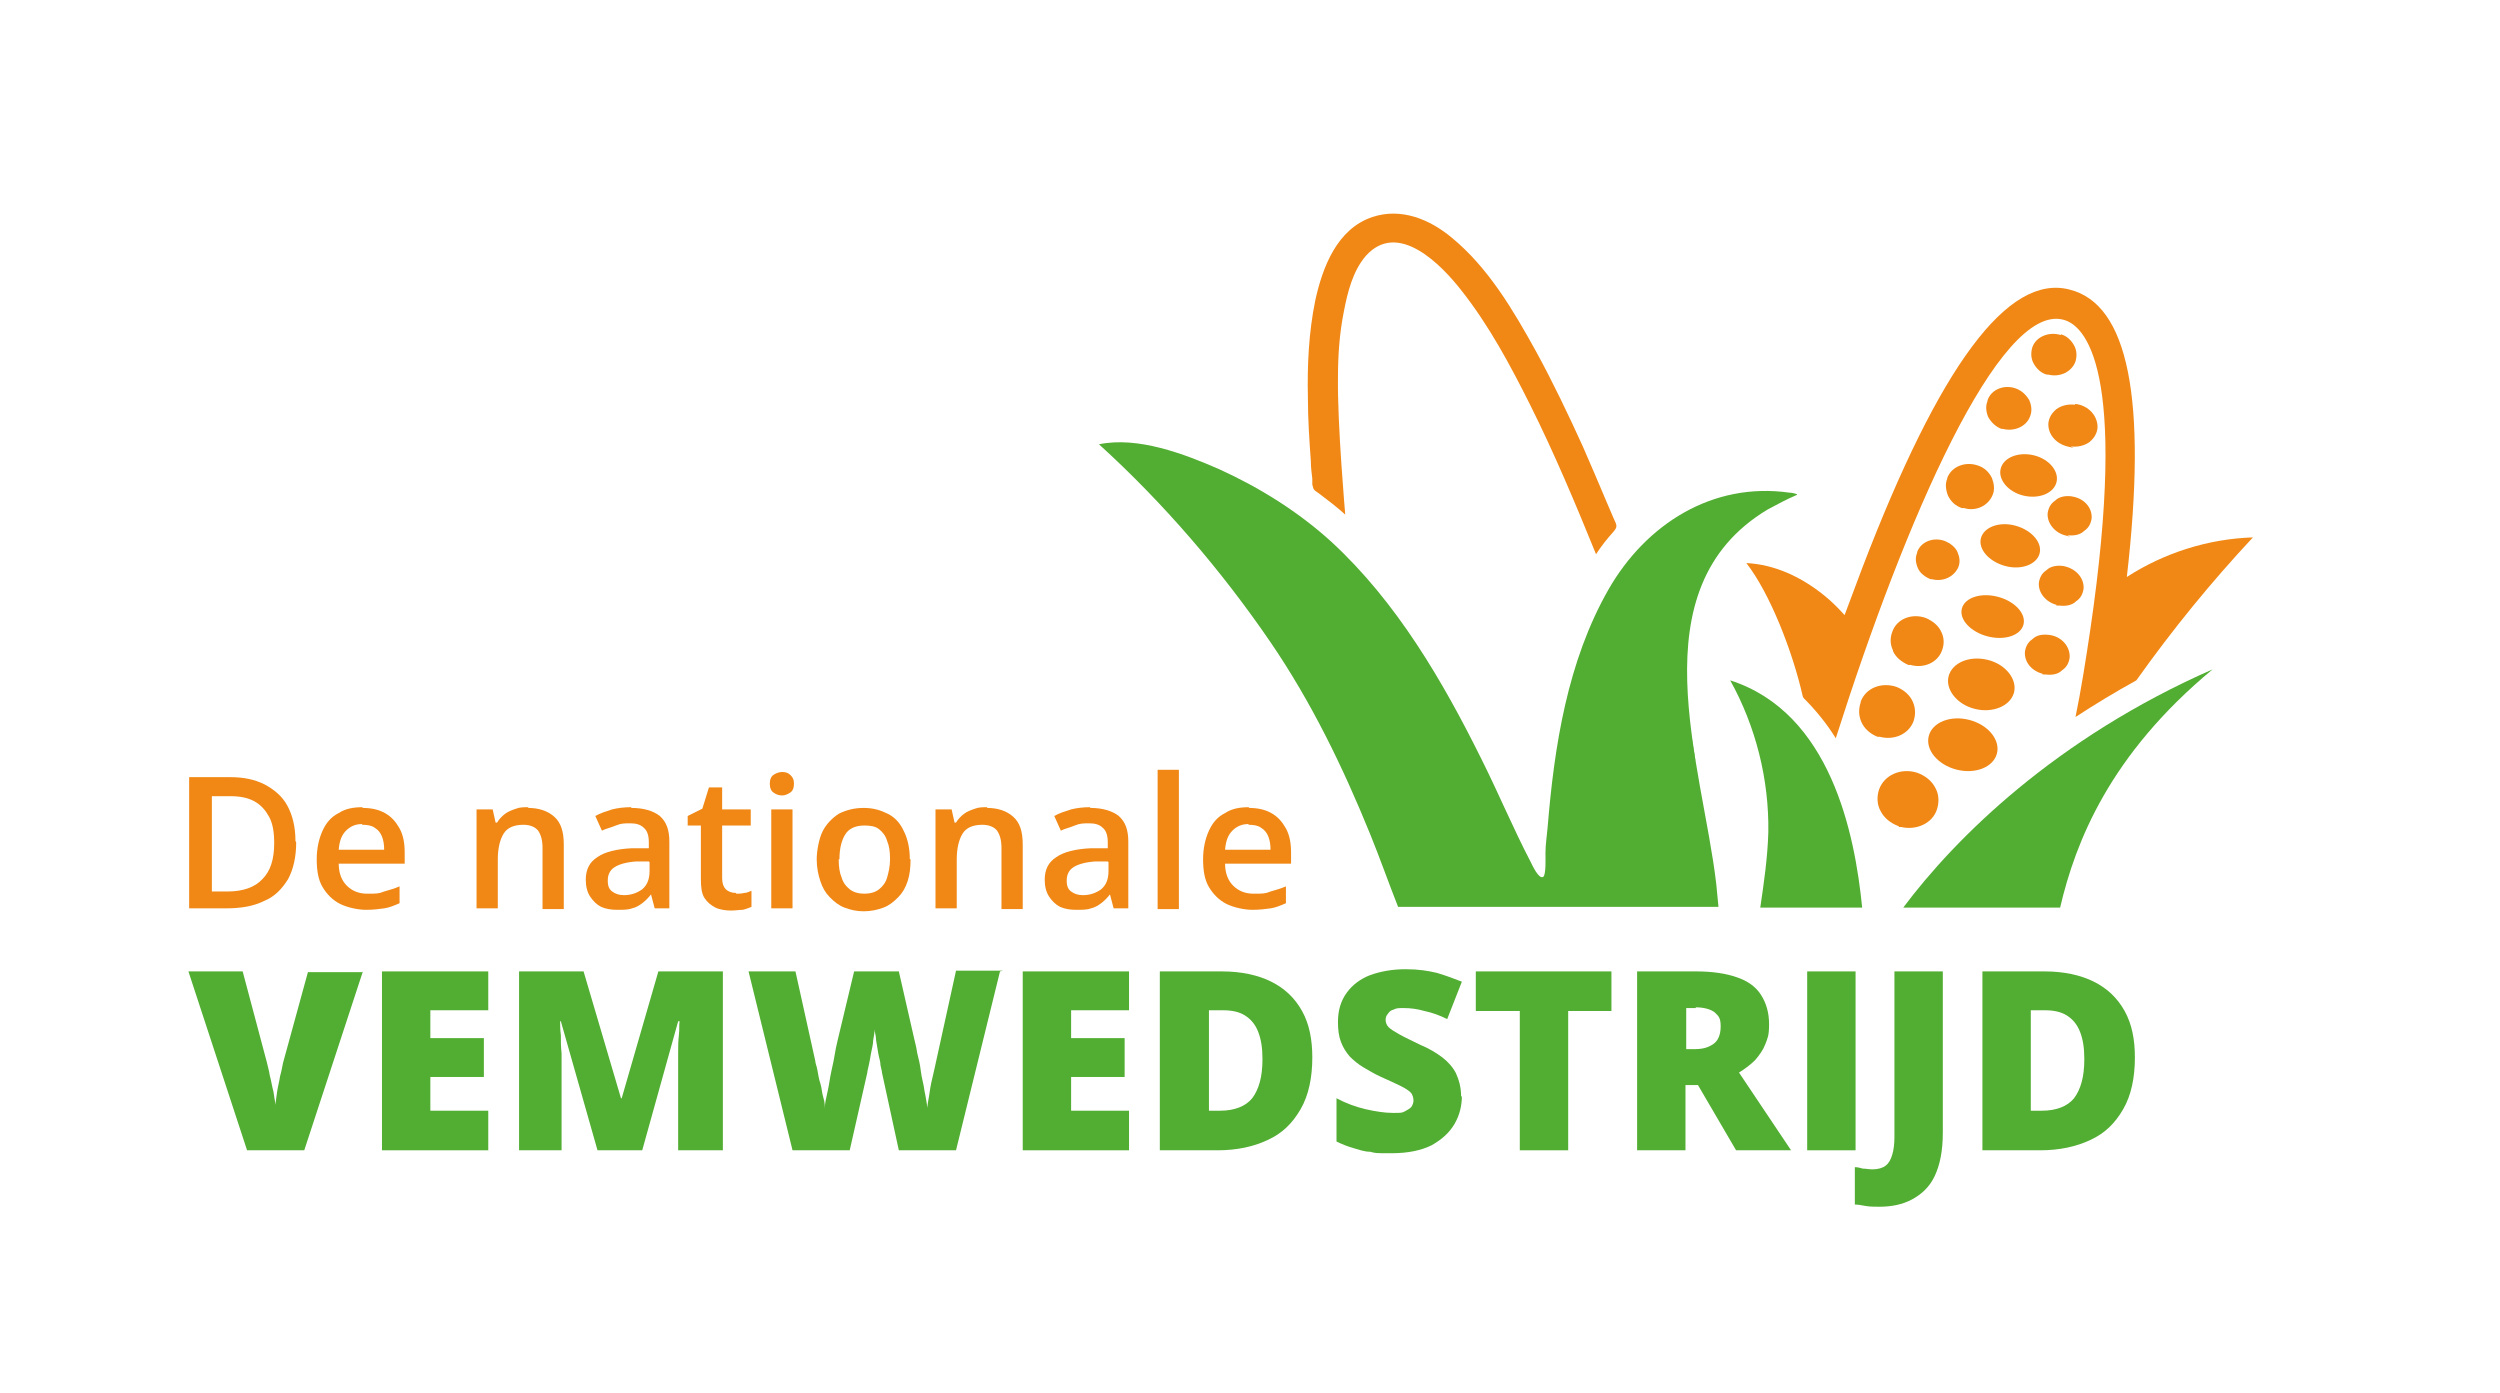 <svg xmlns="http://www.w3.org/2000/svg" viewBox="0 0 341 190"><defs><style>      .cls-1 {        fill: #52ae32;      }      .cls-2 {        fill: #fff;      }      .cls-3 {        fill: #f18815;      }    </style></defs><g><g id="Laag_1"><rect class="cls-2" x="-.2" y="0" width="341.4" height="190"></rect><g><g><path class="cls-1" d="M49.5,132.5l-8,24.4h-7.8l-8-24.4h7.4l3.3,12.4c.1.5.3,1.1.4,1.8.2.7.3,1.5.5,2.2.1.7.2,1.3.3,1.8,0-.5.1-1,.2-1.8.1-.7.3-1.4.4-2.1.2-.7.3-1.3.4-1.8l3.4-12.4h7.4Z"></path><path class="cls-1" d="M66.6,156.9h-14.5v-24.4h14.5v5.3h-7.9v3.8h7.3v5.3h-7.3v4.6h7.9v5.4Z"></path><path class="cls-1" d="M81.5,156.9l-5-17.6h-.1c0,.5,0,1.1.1,1.9,0,.8,0,1.6.1,2.5,0,.9,0,1.8,0,2.6v10.6h-5.8v-24.4h8.8l5.1,17.3h.1l5-17.3h8.8v24.4h-6.1v-10.7c0-.8,0-1.6,0-2.5,0-.9,0-1.7.1-2.5s0-1.4.1-1.9h-.2l-4.9,17.6h-6.3Z"></path><path class="cls-1" d="M136.4,132.5l-6,24.4h-7.8l-2.3-10.6c0-.2-.1-.5-.2-1,0-.5-.2-1-.3-1.6-.1-.6-.2-1.2-.3-1.8,0-.6-.2-1.1-.2-1.5,0,.4-.1.9-.2,1.5,0,.6-.2,1.2-.3,1.8-.1.6-.2,1.2-.3,1.6-.1.5-.2.8-.2,1l-2.4,10.6h-7.8l-6-24.4h6.4l2.7,12.2c0,.3.2.7.3,1.3.1.6.2,1.2.4,1.8s.2,1.3.4,1.9.2,1.1.2,1.5c0-.7.2-1.5.4-2.4s.3-1.8.5-2.7.4-1.8.5-2.5.3-1.4.4-1.9l2.2-9.2h6.1l2.1,9.2c.1.5.3,1.1.4,1.9.2.8.4,1.6.5,2.5s.4,1.8.5,2.7c.2.9.3,1.7.4,2.3,0-.6.2-1.3.3-2.1s.3-1.7.5-2.5c.2-.8.3-1.4.4-1.8l2.7-12.3h6.4Z"></path><path class="cls-1" d="M154,156.9h-14.5v-24.4h14.5v5.3h-7.9v3.8h7.3v5.3h-7.3v4.6h7.9v5.4Z"></path><path class="cls-1" d="M179,144.2c0,2.8-.5,5.2-1.6,7.1s-2.5,3.3-4.5,4.2c-1.9.9-4.2,1.4-6.8,1.4h-7.9v-24.4h8.5c2.6,0,4.9.5,6.7,1.4,1.8.9,3.2,2.2,4.2,4s1.4,3.9,1.4,6.4ZM172.2,144.4c0-1.5-.2-2.7-.6-3.7-.4-1-1-1.7-1.8-2.2-.8-.5-1.8-.7-3-.7h-1.9v13.7h1.5c2,0,3.5-.6,4.4-1.7.9-1.2,1.4-2.9,1.4-5.3Z"></path><path class="cls-1" d="M199.4,149.5c0,1.3-.3,2.6-1,3.8-.7,1.2-1.7,2.1-3.1,2.9-1.4.7-3.2,1.1-5.5,1.1s-2.1,0-2.9-.2c-.8,0-1.6-.3-2.3-.5-.7-.2-1.5-.5-2.3-.9v-5.9c1.3.7,2.7,1.2,4,1.5s2.6.5,3.7.5,1.2,0,1.6-.2c.4-.2.7-.4.9-.6.2-.3.3-.6.3-.9s-.1-.8-.4-1.1c-.3-.3-.8-.6-1.4-.9s-1.5-.7-2.6-1.2c-.9-.4-1.7-.9-2.4-1.3-.7-.4-1.4-1-1.9-1.5-.5-.6-.9-1.2-1.2-2-.3-.8-.4-1.7-.4-2.7,0-1.6.4-2.9,1.2-4,.8-1.1,1.9-1.9,3.2-2.4,1.4-.5,3-.8,4.8-.8s3,.2,4.3.5c1.3.4,2.4.8,3.4,1.2l-2,5.1c-1-.5-2.1-.9-3.1-1.1-1-.3-2-.4-2.8-.4s-1,0-1.4.2c-.4.1-.6.3-.8.6-.2.2-.3.5-.3.8s.1.7.4,1,.8.6,1.5,1c.7.4,1.6.8,2.8,1.4,1.2.5,2.2,1.1,3,1.7.8.6,1.5,1.4,1.9,2.2.4.9.7,1.9.7,3.2Z"></path><path class="cls-1" d="M213.9,156.9h-6.6v-19h-6v-5.4h18.5v5.4h-5.9v19Z"></path><path class="cls-1" d="M231.4,132.5c2.2,0,4.1.3,5.5.8,1.5.5,2.6,1.3,3.3,2.4.7,1.1,1.1,2.4,1.1,4s-.2,1.9-.5,2.7-.8,1.5-1.4,2.2c-.6.6-1.4,1.2-2.2,1.7l7.1,10.6h-7.5l-5.2-8.9h-1.7v8.9h-6.6v-24.4h8ZM231.3,137.5h-1.3v5.6h1.2c1,0,1.8-.2,2.5-.7.6-.4,1-1.2,1-2.4s-.3-1.4-.8-1.9c-.5-.4-1.4-.7-2.6-.7Z"></path><path class="cls-1" d="M246.5,156.9v-24.4h6.6v24.4h-6.6Z"></path><path class="cls-1" d="M256.5,164.6c-.7,0-1.4,0-2-.1s-1-.2-1.5-.2v-5.1c.4,0,.7.1,1.1.2.4,0,.8.1,1.3.1.8,0,1.4-.2,1.8-.5.4-.3.7-.8.9-1.5.2-.6.3-1.5.3-2.4v-22.6h6.6v22c0,2.5-.4,4.4-1.1,5.9-.7,1.5-1.8,2.5-3.1,3.2-1.3.7-2.8,1-4.5,1Z"></path><path class="cls-1" d="M291.2,144.2c0,2.8-.5,5.2-1.6,7.1s-2.5,3.3-4.5,4.2c-1.9.9-4.2,1.4-6.8,1.4h-7.9v-24.4h8.5c2.6,0,4.9.5,6.7,1.4,1.8.9,3.2,2.2,4.2,4s1.4,3.9,1.4,6.4ZM284.3,144.4c0-1.5-.2-2.7-.6-3.7-.4-1-1-1.7-1.8-2.2-.8-.5-1.8-.7-3-.7h-1.9v13.7h1.5c2,0,3.5-.6,4.4-1.7.9-1.2,1.4-2.9,1.4-5.3Z"></path></g><g><path class="cls-3" d="M40.4,114.9c0,2-.4,3.7-1.1,5-.8,1.3-1.8,2.4-3.3,3-1.4.7-3.1,1-5.2,1h-5v-17.9h5.5c1.9,0,3.4.3,4.8,1,1.3.7,2.4,1.6,3.1,2.9.7,1.3,1.1,2.9,1.1,4.8ZM37.4,115c0-1.5-.2-2.7-.7-3.6-.5-.9-1.1-1.6-2-2.1-.9-.5-2-.7-3.3-.7h-2.5v13h2.1c2.2,0,3.8-.6,4.8-1.7,1.1-1.1,1.6-2.7,1.6-4.9Z"></path><path class="cls-3" d="M49.4,110.2c1.2,0,2.2.2,3.1.7.9.5,1.5,1.2,2,2.1s.7,2,.7,3.3v1.5h-9c0,1.3.4,2.3,1.1,3,.7.7,1.6,1.1,2.8,1.1s1.6,0,2.3-.3c.7-.2,1.4-.4,2.1-.7v2.3c-.7.3-1.4.6-2.1.7s-1.5.2-2.5.2-2.5-.3-3.5-.8c-1-.5-1.8-1.3-2.4-2.3s-.8-2.3-.8-3.8.3-2.8.8-3.9c.5-1.1,1.2-1.9,2.2-2.4.9-.6,2-.8,3.3-.8ZM49.4,112.4c-.9,0-1.6.3-2.2.9-.6.6-.9,1.4-1,2.6h6.2c0-.7-.1-1.3-.3-1.8-.2-.5-.5-.9-1-1.2-.4-.3-1-.4-1.7-.4Z"></path><path class="cls-3" d="M72,110.2c1.5,0,2.7.4,3.6,1.2.9.8,1.3,2,1.3,3.8v8.8h-2.9v-8.3c0-1.1-.2-1.8-.6-2.4-.4-.5-1.1-.8-2-.8-1.3,0-2.2.4-2.7,1.2-.5.8-.8,2-.8,3.5v6.7h-2.9v-13.5h2.2l.4,1.8h.2c.3-.5.7-.9,1.1-1.2.4-.3.9-.5,1.5-.7.5-.2,1.1-.2,1.7-.2Z"></path><path class="cls-3" d="M86.1,110.2c1.7,0,3,.4,3.9,1.1.9.8,1.3,1.9,1.3,3.5v9.1h-2l-.5-1.9h0c-.4.5-.8.9-1.2,1.2-.4.3-.9.6-1.4.7-.5.2-1.2.2-2,.2s-1.5-.1-2.2-.4c-.6-.3-1.1-.8-1.5-1.4-.4-.6-.6-1.4-.6-2.3,0-1.4.5-2.4,1.6-3.1,1-.7,2.6-1.1,4.7-1.2h2.3v-.8c0-.9-.2-1.6-.7-2-.4-.4-1-.6-1.8-.6s-1.3,0-2,.3-1.3.4-1.9.7l-.9-2c.7-.4,1.4-.6,2.3-.9.8-.2,1.7-.3,2.6-.3ZM88.5,117.5h-1.7c-1.4.1-2.4.4-3,.8-.6.4-.9,1-.9,1.8s.2,1.2.6,1.5.9.5,1.6.5c1,0,1.8-.3,2.5-.8.7-.6,1-1.4,1-2.5v-1.2Z"></path><path class="cls-3" d="M100.4,121.9c.4,0,.7,0,1.1-.1.4,0,.7-.2,1-.3v2.2c-.3.1-.7.3-1.2.4-.5,0-1,.1-1.6.1s-1.5-.1-2.1-.4-1.1-.7-1.5-1.3c-.4-.6-.5-1.5-.5-2.6v-7.3h-1.8v-1.3l2-1,.9-2.9h1.8v3h3.9v2.2h-3.9v7.2c0,.7.2,1.2.5,1.5s.8.5,1.4.5Z"></path><path class="cls-3" d="M106.7,105.3c.4,0,.8.1,1.1.4s.5.6.5,1.2-.2,1-.5,1.2c-.3.2-.7.4-1.1.4s-.8-.1-1.2-.4c-.3-.2-.5-.6-.5-1.2s.2-1,.5-1.2c.3-.2.7-.4,1.2-.4ZM108.1,110.4v13.5h-2.9v-13.5h2.9Z"></path><path class="cls-3" d="M124.2,117.2c0,1.1-.1,2.1-.4,3-.3.9-.7,1.6-1.3,2.2-.6.6-1.2,1.1-2,1.4-.8.3-1.7.5-2.7.5s-1.8-.2-2.6-.5c-.8-.3-1.4-.8-2-1.4-.6-.6-1-1.3-1.3-2.2-.3-.9-.5-1.9-.5-3s.3-2.8.8-3.8c.5-1,1.3-1.8,2.2-2.4,1-.5,2.1-.8,3.4-.8s2.3.3,3.3.8c1,.5,1.7,1.3,2.2,2.4.5,1,.8,2.3.8,3.8ZM114.4,117.2c0,1,.1,1.8.4,2.5.2.7.6,1.2,1.1,1.6.5.4,1.2.6,2,.6s1.5-.2,2-.6c.5-.4.9-.9,1.1-1.6s.4-1.5.4-2.5-.1-1.8-.4-2.5c-.2-.7-.6-1.2-1.1-1.6-.5-.4-1.2-.5-2-.5-1.2,0-2.1.4-2.6,1.2-.5.8-.8,1.9-.8,3.4Z"></path><path class="cls-3" d="M134.6,110.2c1.5,0,2.7.4,3.6,1.2.9.8,1.3,2,1.3,3.8v8.8h-2.9v-8.3c0-1.1-.2-1.8-.6-2.4-.4-.5-1.1-.8-2-.8-1.3,0-2.2.4-2.7,1.2-.5.8-.8,2-.8,3.5v6.7h-2.9v-13.5h2.2l.4,1.8h.2c.3-.5.7-.9,1.1-1.2.4-.3.9-.5,1.5-.7.5-.2,1.1-.2,1.7-.2Z"></path><path class="cls-3" d="M148.7,110.2c1.7,0,3,.4,3.9,1.1.9.8,1.3,1.9,1.3,3.5v9.1h-2l-.5-1.9h0c-.4.5-.8.9-1.2,1.2-.4.3-.9.6-1.4.7-.5.2-1.2.2-2,.2s-1.5-.1-2.2-.4c-.6-.3-1.1-.8-1.5-1.4-.4-.6-.6-1.4-.6-2.3,0-1.4.5-2.4,1.6-3.1,1-.7,2.6-1.1,4.7-1.2h2.3v-.8c0-.9-.2-1.6-.7-2-.4-.4-1-.6-1.8-.6s-1.3,0-2,.3-1.3.4-1.9.7l-.9-2c.7-.4,1.4-.6,2.3-.9.8-.2,1.7-.3,2.6-.3ZM151.1,117.5h-1.7c-1.4.1-2.4.4-3,.8-.6.4-.9,1-.9,1.8s.2,1.2.6,1.5.9.5,1.6.5c1,0,1.8-.3,2.5-.8.7-.6,1-1.4,1-2.5v-1.2Z"></path><path class="cls-3" d="M160.8,124h-2.9v-19h2.9v19Z"></path><path class="cls-3" d="M170.3,110.2c1.2,0,2.2.2,3.1.7.9.5,1.5,1.2,2,2.1s.7,2,.7,3.3v1.5h-9c0,1.3.4,2.3,1.1,3,.7.7,1.6,1.1,2.8,1.1s1.6,0,2.3-.3c.7-.2,1.4-.4,2.1-.7v2.3c-.7.3-1.4.6-2.1.7s-1.5.2-2.5.2-2.5-.3-3.5-.8c-1-.5-1.8-1.3-2.4-2.3s-.8-2.3-.8-3.8.3-2.8.8-3.9c.5-1.1,1.2-1.9,2.2-2.4.9-.6,2-.8,3.3-.8ZM170.3,112.4c-.9,0-1.6.3-2.2.9-.6.6-.9,1.4-1,2.6h6.2c0-.7-.1-1.3-.3-1.8-.2-.5-.5-.9-1-1.2-.4-.3-1-.4-1.7-.4Z"></path></g><g><path class="cls-1" d="M230.6,99.7c.2,1.5.4,3,.7,4.4-.2-1.5-.5-3-.7-4.4Z"></path><path class="cls-1" d="M219.7,79.8s0,0,0,0c0,0,0,0,0,0Z"></path><path class="cls-3" d="M183.5,70.3s-1.1-12.5-1-18.8c0-3,.2-6,.8-9,.5-2.6,1.2-5.5,3-7.6,4.4-4.9,10.3,1.2,13.1,4.8,3.7,4.7,6.6,10.1,9.3,15.5,3.3,6.6,6.2,13.5,9,20.4.7-1.1,1.5-2.1,2.4-3.1.6-.7.4-.9,0-1.8-.3-.7-.6-1.4-.9-2.1-1.1-2.6-2.2-5.2-3.3-7.7-2-4.4-4.1-8.8-6.4-13-3.1-5.6-6.5-11.4-11.5-15.5-3-2.5-6.9-4.1-10.8-2.8-4.8,1.6-6.8,6.8-7.8,11.4-.9,4.4-1.1,8.9-1,13.3,0,2.9.2,5.8.4,8.6,0,.8.1,1.6.2,2.4,0,.3,0,.6,0,.8.2.8.2.7.9,1.2,1.2.9,2.5,1.9,3.6,2.9-.3-2.5,0,0,0,0Z"></path><path class="cls-1" d="M245.1,67.5c-1.4.6-2.7,1.3-4,2-18,10.8-8.9,34.7-7,51.1.1,1,.2,2.1.3,3.1h-43.7c-1.3-3.3-2.5-6.7-3.8-9.9-3.7-9.1-8-18-13.6-26.2-6.7-9.8-14.6-19-23.4-27,5.3-1.1,11.6,1.3,16.4,3.4,5.5,2.5,10.8,5.8,15.3,9.9,8.9,8.2,15.2,19,20.5,29.7,2.3,4.6,4.3,9.4,6.7,14,.2.4,1.1,2.4,1.7,2,.4-.3.3-2.7.3-3.2,0-1.2.2-2.4.3-3.6.9-11,2.7-22.6,8.3-32.4,5.1-8.9,14.2-14.7,24.7-13.2.3,0,.7.1,1,.2Z"></path></g><g><ellipse class="cls-3" cx="267.9" cy="101.6" rx="3.5" ry="4.8" transform="translate(102.7 335.8) rotate(-75.6)"></ellipse><path class="cls-3" d="M269.4,96.7c2.4.6,4.8-.4,5.3-2.2.5-1.8-1.1-3.9-3.6-4.5s-4.8.4-5.3,2.2,1.1,3.9,3.6,4.5Z"></path><path class="cls-3" d="M271.1,86.8c2.3.6,4.5-.1,4.9-1.6s-1.2-3.2-3.5-3.8-4.5.1-4.9,1.6,1.2,3.2,3.5,3.8Z"></path><path class="cls-3" d="M273.5,77.2c2.2.6,4.3-.2,4.7-1.7s-1.1-3.2-3.3-3.8-4.3.2-4.7,1.7,1.1,3.2,3.3,3.8Z"></path><path class="cls-3" d="M276,67.6c2.1.5,4.1-.3,4.5-1.8s-1-3.2-3.1-3.7c-2.1-.5-4.1.3-4.5,1.8s1,3.2,3.1,3.7Z"></path><path class="cls-3" d="M259,112.8c.1,0,.2,0,.3,0,2.1.5,4.3-.5,4.9-2.4.3-.9.3-2-.2-2.9-.5-1-1.4-1.7-2.5-2.1-2.2-.7-4.5.3-5.2,2.3-.3.9-.3,2,.2,2.9.5,1,1.4,1.7,2.5,2.1Z"></path><path class="cls-3" d="M253.8,95.8c-.3.9-.3,1.8.1,2.7.4.9,1.2,1.6,2.2,2,0,0,.2,0,.3,0,1.9.5,3.9-.3,4.6-2.1.3-.9.3-1.8-.1-2.7-.4-.9-1.2-1.6-2.2-2-2-.7-4.2.1-4.9,2Z"></path><path class="cls-3" d="M258.2,88.8c.4.9,1.2,1.5,2.1,1.9,0,0,.2,0,.3,0,1.8.5,3.7-.3,4.3-2,.3-.8.3-1.7-.1-2.5-.4-.9-1.2-1.5-2.1-1.9-1.9-.7-4,.1-4.6,1.9-.3.8-.3,1.7.1,2.5Z"></path><path class="cls-3" d="M261.5,75.4c-.3.7-.2,1.4.1,2.1.3.7,1,1.2,1.7,1.5,0,0,.2,0,.2,0,1.5.4,3-.3,3.6-1.6.3-.7.2-1.4-.1-2.1-.3-.7-1-1.2-1.7-1.5-1.6-.6-3.3.1-3.8,1.5Z"></path><path class="cls-3" d="M265.6,65.3c-.3.7-.2,1.5.1,2.3.4.8,1,1.4,1.9,1.7,0,0,.2,0,.3,0,1.6.5,3.3-.3,3.9-1.8.3-.7.2-1.5-.1-2.3-.4-.8-1-1.4-1.9-1.7-1.7-.6-3.6.1-4.2,1.7Z"></path><path class="cls-3" d="M271.1,54.7c-.3.7-.2,1.5.1,2.2.4.7,1,1.3,1.8,1.6,0,0,.2,0,.2,0,1.5.4,3.2-.3,3.7-1.7.3-.7.2-1.5-.1-2.2-.4-.7-1-1.3-1.8-1.6-1.6-.6-3.4.1-3.9,1.6Z"></path><path class="cls-3" d="M281.1,45.7c-1.6-.5-3.4.2-3.9,1.7-.2.7-.2,1.5.2,2.2.4.7,1,1.3,1.8,1.5,0,0,.2,0,.2,0,1.6.4,3.2-.4,3.7-1.8.2-.7.2-1.5-.2-2.2-.4-.7-1-1.3-1.8-1.5Z"></path><path class="cls-3" d="M278.6,92c.1,0,.3,0,.4,0,.9.1,1.7,0,2.3-.6.6-.4.9-1,1-1.7.1-1.5-1.1-2.9-2.8-3.1-.9-.1-1.7,0-2.3.6-.6.4-.9,1-1,1.7-.1,1.4.9,2.6,2.4,3Z"></path><path class="cls-3" d="M280.5,82.6c.1,0,.3,0,.4,0,.8.1,1.7,0,2.3-.6.6-.4.9-1,1-1.7.1-1.5-1.1-2.8-2.8-3.1-.8-.1-1.7,0-2.3.6-.6.4-.9,1-1,1.7-.1,1.3.9,2.6,2.4,3Z"></path><path class="cls-3" d="M282.6,67.7c-.8-.1-1.7,0-2.3.6-.6.4-.9,1-1,1.7-.1,1.3.9,2.6,2.3,3s.3,0,.4,0c.8.1,1.7,0,2.3-.6.6-.4.9-1,1-1.7.1-1.5-1.1-2.8-2.8-3Z"></path><path class="cls-3" d="M283,55.2c-.9-.1-1.8.1-2.5.6-.6.5-1,1.1-1.1,1.9-.1,1.5,1,2.8,2.6,3.2s.3,0,.5,0c.9.1,1.8-.1,2.5-.6.6-.5,1-1.1,1.1-1.9.1-1.6-1.2-3.1-3-3.3Z"></path><path class="cls-1" d="M254,123.8h-13.9c.5-3.4,1-6.8,1.1-10.3.1-7.2-1.7-14.4-5.2-20.7,13.7,4.4,17,20.9,18,31Z"></path><path class="cls-1" d="M301.8,91.3c-14,11.6-18.7,23.5-20.8,32.5h-21.4c7.1-9.5,20.8-23.1,42.2-32.5Z"></path><path class="cls-3" d="M246,95.2c1.6,1.6,3.1,3.4,4.4,5.5,9.5-29.9,22.3-59.3,31-57.1,2.9.7,9,6.4,3.7,42.4-.6,4-1.2,7.9-2,11.8,2.6-1.7,5.4-3.4,8.3-5,4.9-6.9,10.2-13.4,15.9-19.5-6.1.2-12.1,2.1-17.2,5.4,2.8-24.3.2-37.2-7.8-39.2-8.4-2.2-17.7,10.3-28.3,38-.8,2.1-1.6,4.3-2.4,6.4-.9-1-1.8-1.9-2.8-2.7-3.1-2.5-6.7-4.2-10.6-4.4,3.2,4.1,6.3,12,7.7,18.2Z"></path></g><path class="cls-1" d="M211.4,150.6c.1,0,.3,0,.4,0h0c-.1,0-.3,0-.4,0Z"></path><path class="cls-1" d="M225.5,146.5c0,0,.1,0,.2-.1,0,0-.1,0-.2.1t0,0Z"></path></g></g></g></svg>